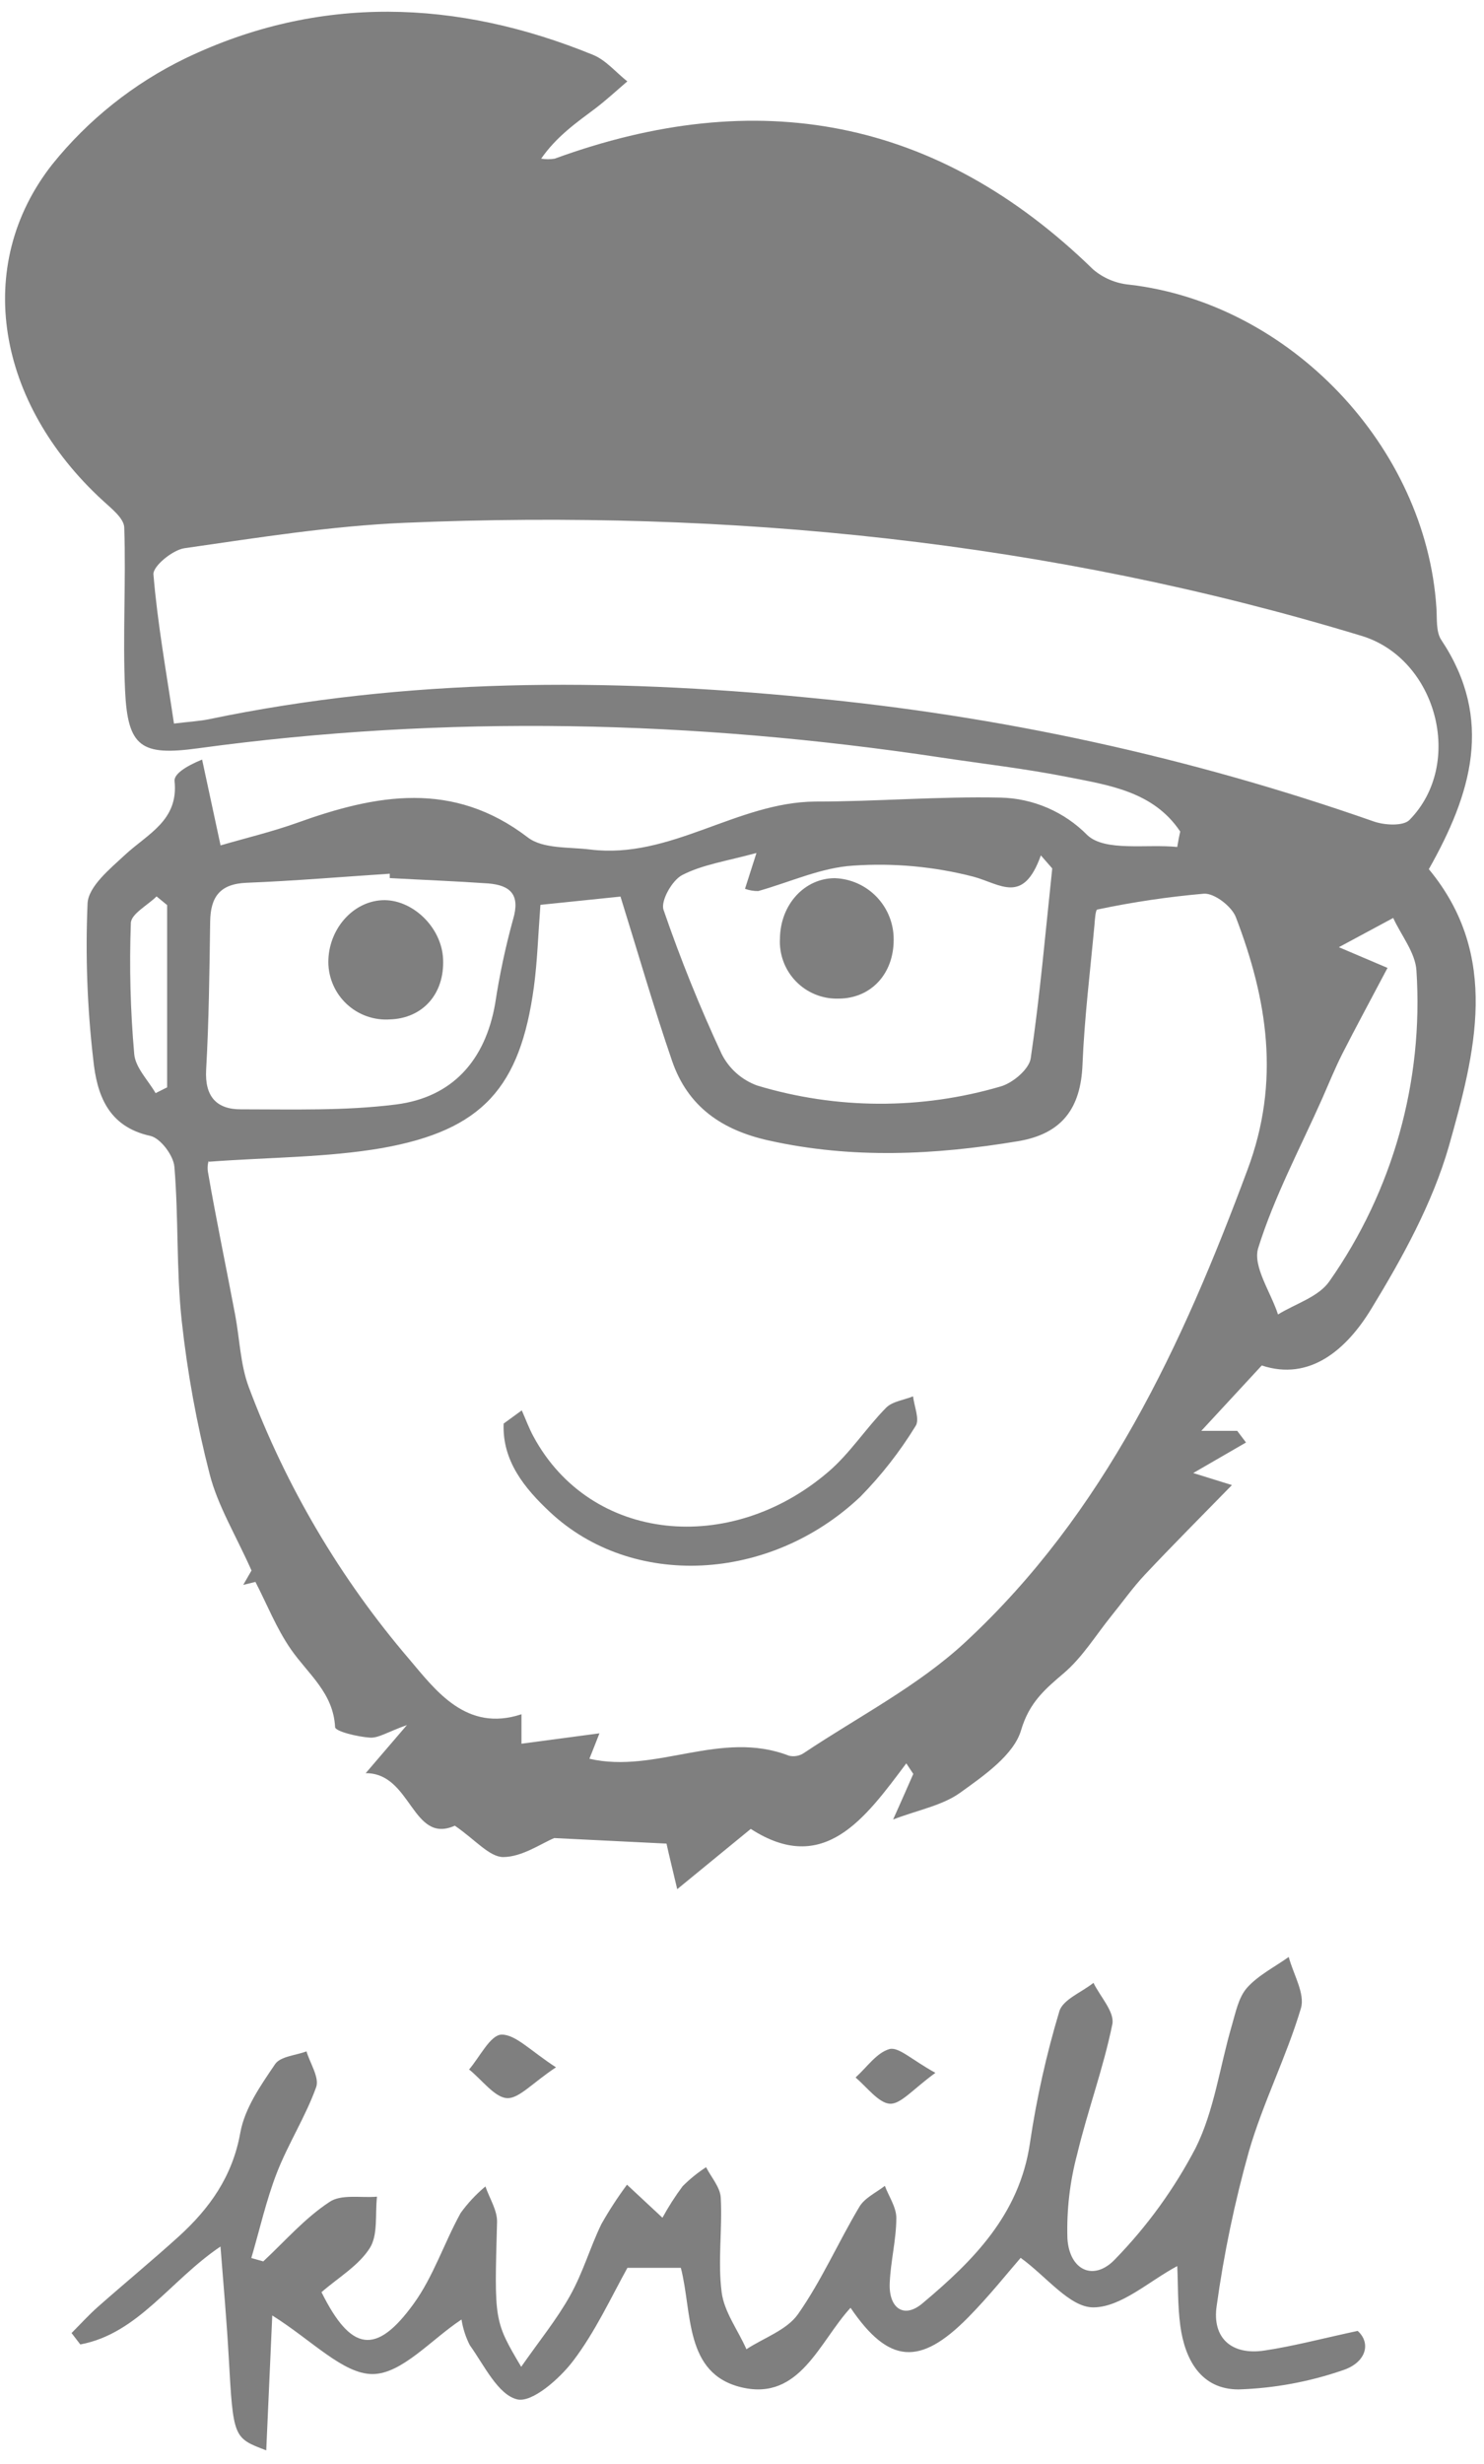 <svg width="103" height="171" viewBox="0 0 103 171" fill="none" xmlns="http://www.w3.org/2000/svg">
  <path
    d="M81.915 57.701C80.055 54.923 76.982 54.487 74.052 53.909C71.121 53.33 68.225 53.004 65.306 52.563C48.137 49.979 30.967 49.573 13.735 51.927C9.803 52.465 8.864 51.847 8.681 47.917C8.509 44.159 8.75 40.385 8.624 36.627C8.624 35.974 7.725 35.281 7.13 34.731C-0.213 27.994 -1.918 18.456 3.633 11.399C6.133 8.294 9.29 5.782 12.876 4.044C22.131 -0.395 31.717 -0.052 41.166 3.809C42.059 4.176 42.751 5.024 43.541 5.648C42.803 6.278 42.093 6.937 41.326 7.521C39.998 8.518 38.631 9.469 37.56 11.01C37.871 11.062 38.188 11.062 38.499 11.01C52.544 5.883 65.049 8.146 75.877 18.703C76.58 19.299 77.449 19.665 78.367 19.751C89.504 21.034 98.97 30.973 99.697 42.177C99.749 42.934 99.657 43.839 100.035 44.406C103.709 49.922 102.112 55.106 99.171 60.313C104.167 66.345 102.381 73.093 100.556 79.56C99.411 83.519 97.334 87.288 95.17 90.834C93.453 93.657 90.901 95.857 87.575 94.752L83.38 99.288H85.87L86.482 100.096L82.819 102.216L85.504 103.052C83.34 105.269 81.371 107.239 79.466 109.267C78.624 110.161 77.909 111.18 77.136 112.131C76.055 113.472 75.133 114.995 73.845 116.095C72.558 117.195 71.442 118.117 70.869 120.065C70.36 121.783 68.288 123.216 66.64 124.401C65.404 125.289 63.744 125.587 61.987 126.257C62.559 124.997 62.966 124.046 63.389 123.095L62.903 122.362C60.041 126.183 57.179 130.187 52.109 126.91L47.004 131.092C46.626 129.488 46.431 128.715 46.26 127.93L38.47 127.546C37.566 127.918 36.255 128.852 34.933 128.864C33.972 128.864 32.993 127.666 31.568 126.687C28.598 128.016 28.563 123.015 25.381 123.044L28.243 119.704C26.892 120.185 26.263 120.621 25.668 120.575C24.815 120.518 23.27 120.145 23.258 119.847C23.138 117.459 21.369 116.153 20.185 114.44C19.189 113.002 18.536 111.335 17.729 109.771L16.882 109.978C17.203 109.405 17.523 108.883 17.455 108.975C16.35 106.495 15.114 104.484 14.553 102.296C13.653 98.801 13.004 95.246 12.613 91.658C12.229 88.113 12.401 84.515 12.104 80.964C12.041 80.179 11.136 78.976 10.432 78.821C7.468 78.174 6.718 75.917 6.472 73.517C6.055 69.922 5.923 66.3 6.077 62.685C6.14 61.505 7.634 60.29 8.681 59.316C10.249 57.861 12.407 56.934 12.115 54.195C12.075 53.737 12.807 53.21 14.027 52.706C14.416 54.533 14.811 56.355 15.309 58.663C17.077 58.148 18.88 57.718 20.614 57.1C26.102 55.123 31.431 54.127 36.639 58.114C37.686 58.916 39.501 58.767 40.971 58.95C46.546 59.637 51.136 55.667 56.578 55.622C60.859 55.622 65.163 55.255 69.427 55.347C71.707 55.393 73.878 56.331 75.477 57.959C76.713 59.105 79.574 58.56 81.709 58.772C81.772 58.394 81.835 58.05 81.915 57.701ZM14.502 80.614C14.502 80.425 14.353 80.895 14.433 81.325C15.005 84.635 15.698 87.935 16.322 91.24C16.636 92.907 16.682 94.677 17.26 96.235C19.843 103.141 23.616 109.539 28.409 115.139C30.24 117.304 32.375 120.22 36.193 118.954V120.999L41.607 120.277C41.177 121.365 40.96 121.927 40.908 122.041C45.527 123.113 50.02 119.991 54.77 121.835C54.948 121.875 55.133 121.878 55.312 121.843C55.491 121.809 55.661 121.738 55.812 121.634C59.566 119.126 63.693 117.012 66.972 113.976C76.667 105 82.058 93.354 86.591 81.153C88.88 75.029 87.965 69.364 85.778 63.647C85.492 62.897 84.29 61.969 83.563 62.014C81.077 62.231 78.606 62.598 76.163 63.114C76.037 63.114 75.992 63.813 75.963 64.186C75.665 67.416 75.265 70.636 75.133 73.872C75.013 76.908 73.708 78.678 70.669 79.188C64.894 80.15 59.154 80.431 53.362 79.142C50.077 78.415 47.736 76.776 46.649 73.626C45.39 69.965 44.319 66.236 43.066 62.215L37.509 62.788C37.349 64.896 37.297 66.7 37.057 68.482C36.107 75.459 33.497 78.426 26.503 79.669C22.669 80.328 18.702 80.299 14.502 80.614ZM12.075 50.209C13.22 50.071 13.878 50.037 14.519 49.905C28.254 47.041 42.145 47.041 56.058 48.404C69.448 49.663 82.636 52.548 95.33 56.996C96.08 57.266 97.391 57.34 97.826 56.899C101.672 52.987 99.714 45.706 94.506 44.125C72.844 37.538 50.655 35.332 28.117 36.277C22.966 36.495 17.89 37.314 12.802 38.042C11.978 38.162 10.604 39.29 10.65 39.857C10.925 43.209 11.537 46.594 12.075 50.209ZM52.504 59.19C50.38 59.763 48.738 60.004 47.353 60.72C46.654 61.075 45.842 62.513 46.053 63.132C47.225 66.544 48.576 69.892 50.1 73.162C50.615 74.169 51.492 74.942 52.555 75.327C58.063 76.989 63.935 77.011 69.456 75.39C70.297 75.149 71.43 74.193 71.539 73.437C72.186 69.072 72.563 64.661 73.033 60.262L72.243 59.356C71.018 62.794 69.456 61.35 67.561 60.834C64.841 60.132 62.025 59.873 59.223 60.067C57.002 60.199 54.833 61.212 52.63 61.831C52.316 61.835 52.004 61.783 51.708 61.676L52.504 59.19ZM27.052 60.909V60.628C23.733 60.846 20.425 61.127 17.106 61.258C15.268 61.333 14.61 62.238 14.587 63.951C14.536 67.388 14.502 70.825 14.307 74.233C14.204 76.083 15.028 76.983 16.716 76.977C20.316 76.977 23.945 77.091 27.499 76.639C31.396 76.141 33.68 73.586 34.367 69.644C34.666 67.668 35.083 65.711 35.614 63.785C36.124 62.066 35.403 61.43 33.898 61.304C31.614 61.144 29.33 61.058 27.052 60.932V60.909ZM96.303 67.164C95.096 69.456 94.106 71.277 93.167 73.122C92.658 74.135 92.228 75.189 91.77 76.232C90.242 79.669 88.445 83.032 87.329 86.6C86.934 87.872 88.199 89.659 88.703 91.212C89.91 90.467 91.513 89.997 92.263 88.92C96.677 82.636 98.811 75.03 98.312 67.365C98.243 66.116 97.259 64.919 96.698 63.699L92.927 65.727L96.303 67.164ZM11.6 62.805L10.867 62.203C10.243 62.822 9.105 63.412 9.082 64.048C8.971 67.08 9.049 70.116 9.316 73.139C9.396 74.084 10.278 74.955 10.799 75.854L11.6 75.453V62.805Z"
    fill="black" fill-opacity="0.5"/>
  <path
    d="M18.273 156.921C19.773 155.523 21.135 153.942 22.852 152.808C23.665 152.235 25.044 152.527 26.166 152.43C26.028 153.639 26.251 155.082 25.662 156.004C24.878 157.23 23.464 158.055 22.314 159.058C24.357 163.165 26.091 163.48 28.712 159.859C30.086 157.963 30.83 155.626 31.975 153.558C32.469 152.877 33.046 152.259 33.692 151.72C33.972 152.544 34.522 153.375 34.499 154.194C34.31 161.04 34.281 161.04 36.175 164.236C37.429 162.437 38.642 160.954 39.564 159.304C40.485 157.654 40.949 155.964 41.738 154.337C42.274 153.388 42.868 152.474 43.518 151.599L45.979 153.891C46.393 153.131 46.86 152.402 47.376 151.708C47.871 151.211 48.418 150.767 49.007 150.385C49.367 151.09 49.991 151.783 50.026 152.504C50.146 154.687 49.808 156.915 50.089 159.069C50.266 160.438 51.233 161.704 51.806 163.016C53.025 162.22 54.61 161.687 55.388 160.581C57.019 158.256 58.175 155.603 59.646 153.134C60.013 152.516 60.791 152.161 61.415 151.68C61.695 152.424 62.216 153.169 62.21 153.908C62.21 155.42 61.81 156.927 61.752 158.445C61.684 160.163 62.737 160.936 64.042 159.819C67.55 156.875 70.749 153.679 71.482 148.735C71.94 145.635 72.623 142.571 73.525 139.57C73.765 138.751 75.076 138.247 75.894 137.594C76.364 138.55 77.371 139.616 77.205 140.458C76.587 143.505 75.488 146.455 74.761 149.491C74.253 151.396 74.026 153.364 74.086 155.334C74.229 157.557 75.923 158.33 77.4 156.766C79.626 154.479 81.507 151.88 82.986 149.05C84.279 146.455 84.662 143.408 85.492 140.572C85.761 139.662 85.956 138.608 86.551 137.937C87.329 137.061 88.463 136.5 89.447 135.795C89.762 136.992 90.592 138.338 90.294 139.352C89.293 142.715 87.667 145.894 86.688 149.268C85.697 152.795 84.947 156.385 84.445 160.014C84.119 162.225 85.469 163.451 87.759 163.107C89.756 162.81 91.719 162.283 94.232 161.744C95.193 162.609 94.804 163.961 93.178 164.482C90.852 165.282 88.42 165.728 85.962 165.805C83.375 165.805 82.242 163.761 81.921 161.383C81.732 159.98 81.772 158.519 81.709 157.247C79.758 158.284 77.812 160.112 75.877 160.112C74.246 160.112 72.626 157.964 70.841 156.675C69.942 157.706 68.649 159.338 67.195 160.81C63.841 164.213 61.672 164.024 59.034 160.14C56.859 162.506 55.52 166.602 51.496 165.668C47.473 164.734 48.062 160.472 47.255 157.368H43.547C42.402 159.441 41.309 161.813 39.781 163.824C38.831 165.078 36.919 166.751 35.889 166.493C34.556 166.166 33.6 164.121 32.604 162.729C32.321 162.171 32.128 161.572 32.032 160.954C29.937 162.334 27.888 164.74 25.851 164.74C23.813 164.74 21.639 162.391 18.897 160.673C18.754 163.852 18.617 166.917 18.479 170.033C16.19 169.168 16.19 169.168 15.875 163.566C15.738 161.126 15.526 158.685 15.303 155.89C11.818 158.238 9.58 161.939 5.573 162.684L4.967 161.893C5.573 161.286 6.152 160.644 6.793 160.077C8.647 158.439 10.558 156.864 12.396 155.202C14.547 153.249 16.133 151.032 16.677 148.002C16.986 146.283 18.096 144.708 19.092 143.236C19.458 142.692 20.528 142.629 21.272 142.348C21.524 143.185 22.182 144.17 21.942 144.834C21.209 146.873 20.007 148.747 19.218 150.769C18.474 152.682 18.027 154.71 17.443 156.686L18.273 156.921Z"
    fill="black" fill-opacity="0.5"/>
  <path
    d="M38.59 143.454C36.948 144.536 35.998 145.665 35.156 145.59C34.315 145.516 33.44 144.313 32.558 143.603C33.302 142.738 34.023 141.22 34.801 141.185C35.78 141.162 36.816 142.308 38.59 143.454Z"
    fill="black" fill-opacity="0.5"/>
  <path
    d="M64.923 143.837C63.349 144.983 62.508 146.037 61.746 145.98C60.985 145.922 60.167 144.834 59.383 144.158C60.155 143.465 60.842 142.44 61.735 142.188C62.376 142.021 63.286 142.938 64.923 143.837Z"
    fill="black" fill-opacity="0.5"/>
  <path
    d="M36.215 97.868C36.484 98.475 36.713 99.105 37.028 99.684C41 107.033 50.689 107.973 57.494 102.13C58.994 100.847 60.098 99.111 61.5 97.685C61.941 97.243 62.737 97.152 63.372 96.894C63.452 97.593 63.847 98.504 63.549 98.951C62.459 100.729 61.171 102.378 59.709 103.865C53.413 109.817 43.873 110.264 38.172 104.925C36.404 103.27 34.853 101.374 34.956 98.784L36.215 97.868Z"
    fill="black" fill-opacity="0.5"/>
  <path
    d="M62.027 65.216C62.027 67.6 60.43 69.295 58.192 69.295C57.644 69.311 57.098 69.213 56.589 69.006C56.081 68.799 55.621 68.489 55.239 68.094C54.858 67.7 54.562 67.23 54.372 66.715C54.182 66.199 54.101 65.65 54.134 65.102C54.174 62.748 55.851 60.943 57.94 60.938C59.045 60.976 60.09 61.446 60.853 62.245C61.617 63.044 62.038 64.111 62.027 65.216Z"
    fill="black" fill-opacity="0.5"/>
  <path
    d="M27.064 70.739C26.518 70.776 25.97 70.7 25.455 70.517C24.939 70.334 24.466 70.047 24.066 69.674C23.665 69.301 23.345 68.85 23.126 68.348C22.906 67.847 22.791 67.305 22.789 66.758C22.789 64.512 24.454 62.576 26.509 62.467C28.563 62.358 30.669 64.306 30.755 66.58C30.847 68.986 29.33 70.664 27.064 70.739Z"
    fill="black" fill-opacity="0.5"/>
</svg>
